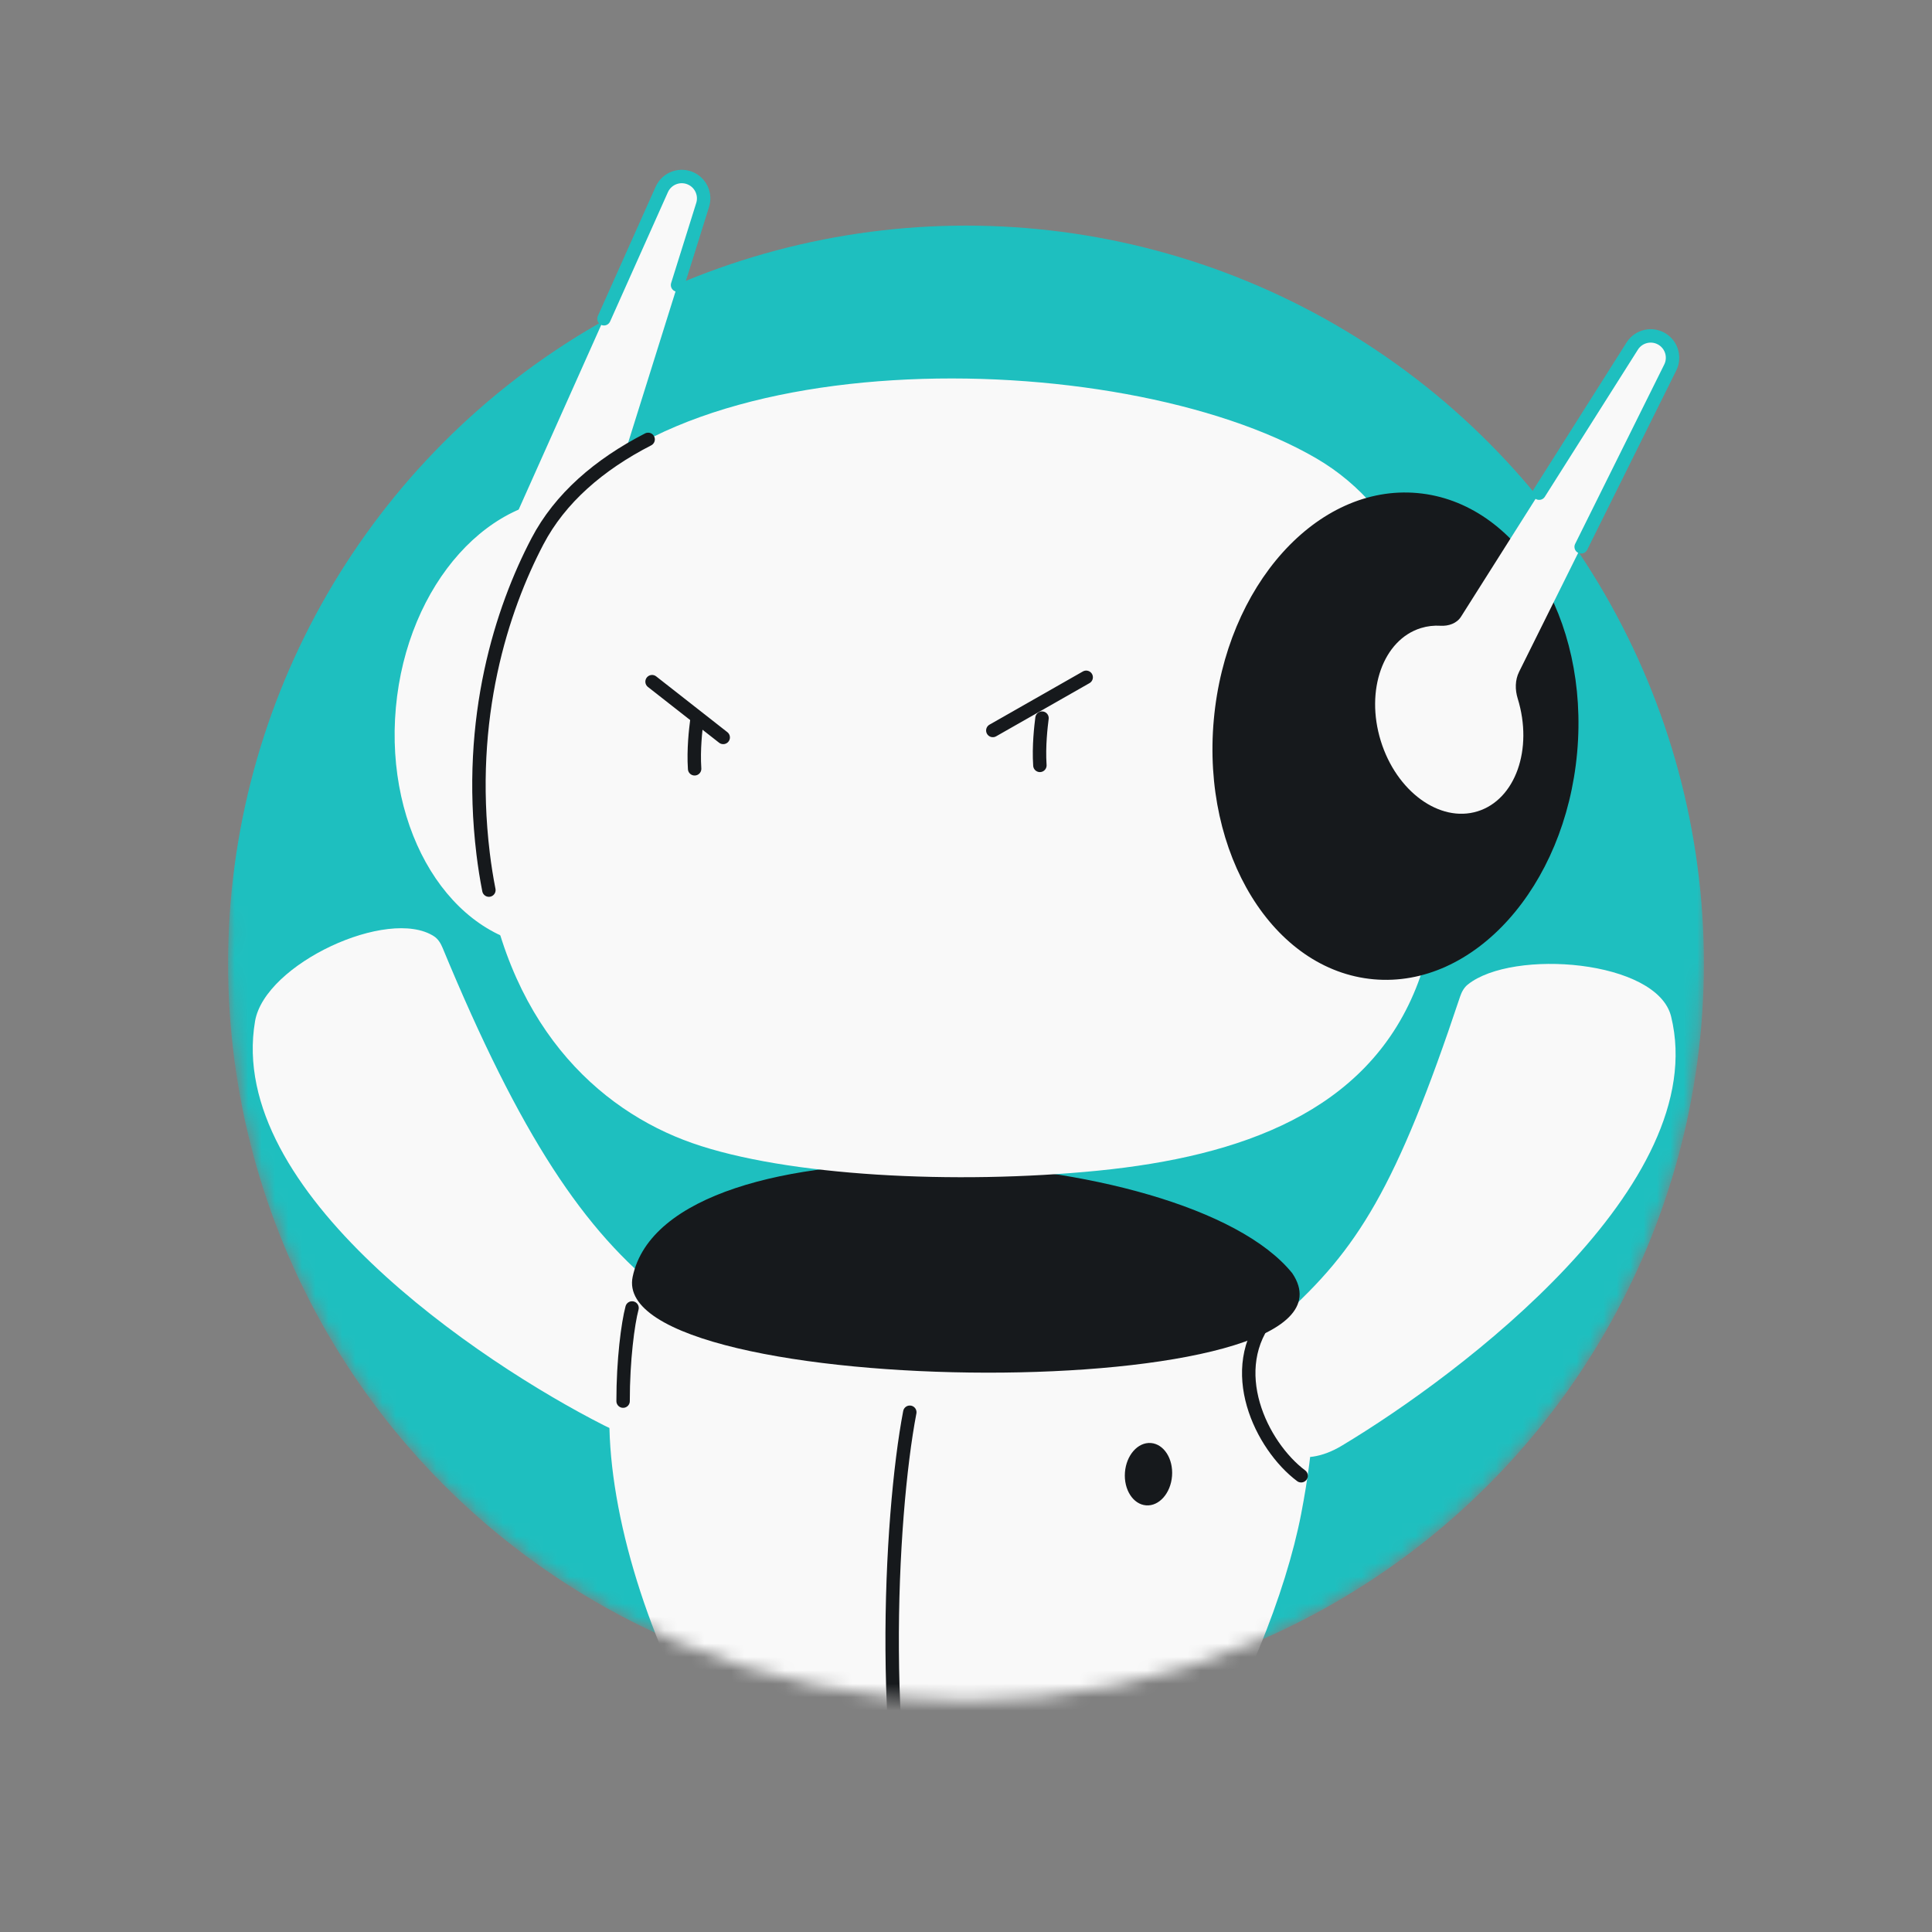 <svg width="144" height="144" viewBox="0 0 144 144" fill="none" xmlns="http://www.w3.org/2000/svg">
<rect x="0" y="0" width="144" height="144" fill="#808080" stroke="none"/>
<mask id="mask0_5160_5690" style="mask-type:alpha" maskUnits="userSpaceOnUse" x="17" y="10" width="116" height="117">
<path fill-rule="evenodd" clip-rule="evenodd" d="M99.589 10.76H17L17 68.628H17.088C17.03 69.666 17 70.712 17 71.764C17 102.14 41.624 126.764 72 126.764C102.376 126.764 127 102.14 127 71.764C127 51.443 141.391 30.547 125 21.025L99.589 10.76Z" fill="#1EBFBF"/>
</mask>
<g mask="url(#mask0_5160_5690)">
<circle cx="72" cy="71.816" r="55" fill="#1EBFBF"/>
<path d="M75.112 58.229C75.156 58.816 75.277 60.313 75.661 61.712" stroke="#16191C" stroke-linecap="round"/>
<path d="M19.01 76.115C19.742 71.836 28.935 67.585 32.344 69.783C32.649 69.98 32.846 70.303 32.985 70.639C38.792 84.674 43.566 91.796 49.486 96.409C50.592 101.001 51.244 109.395 45.007 106.232C35.712 101.517 16.84 88.811 19.01 76.115Z" fill="#F9F9F9"/>
<path d="M124.556 75.768C123.525 71.545 112.739 70.698 109.398 73.384C109.114 73.611 108.939 73.945 108.824 74.289C104.05 88.624 101.161 93.134 95.58 98.151C90.5 102.718 94.001 111.353 100 107.76C108.942 102.404 127.613 88.281 124.556 75.768Z" fill="#F9F9F9"/>
<path d="M45.424 105.104C45.61 97.746 46.854 94.583 48.871 92.649C49.714 91.841 50.794 91.337 51.907 90.984C57.952 89.065 65.811 88.498 78.231 89.13C91.692 89.814 101.042 91.766 96.983 112.825C94.717 124.582 84.28 144.911 73.06 146.654C72.157 146.795 71.235 146.704 70.356 146.453C56.557 142.504 45.065 119.341 45.424 105.104Z" fill="#F9F9F9"/>
<path fill-rule="evenodd" clip-rule="evenodd" d="M96.319 94.899C103.074 104.942 45.172 104.534 47.156 95.158C49.749 82.903 88.335 85.015 96.319 94.899Z" fill="#16191C"/>
<path d="M36.009 63.627C34.779 53.48 37.411 45.397 40.062 40.342C48.012 25.174 83.378 25.568 98.119 34.168C111.501 41.975 108.881 65.356 105.53 73.671C101.831 82.85 92.524 86.188 81.852 87.253C71.179 88.318 58.604 87.657 51.595 85.198C44.586 82.739 37.548 76.31 36.009 63.627Z" fill="#F9F9F9"/>
<path d="M44.806 156.184C48.632 139.577 56.294 129.292 60.939 125.162C62.85 124.189 65.764 126.144 67.324 127.855C69.524 130.267 69.93 132.859 69.43 134.131C65.637 143.786 64.381 153.079 63.842 157.071L63.833 157.135C62.709 160.614 44.806 160.292 44.806 156.184Z" fill="#F9F9F9"/>
<ellipse cx="104.01" cy="54.87" rx="13.596" ry="18.194" transform="rotate(5.147 104.01 54.87)" fill="#16191C"/>
<ellipse cx="41.984" cy="53.872" rx="12.53" ry="16.767" transform="rotate(5.147 41.984 53.872)" fill="#F9F9F9"/>
<path d="M49.325 14.122L37.442 40.702L43.26 44.349L52.371 15.275C52.604 14.531 52.278 13.726 51.593 13.354C50.757 12.9 49.713 13.254 49.325 14.122Z" fill="#F9F9F9"/>
<path d="M109.61 156.184C105.784 139.577 98.123 129.292 93.477 125.162C91.567 124.189 88.653 126.144 87.092 127.855C84.893 130.267 84.487 132.859 84.986 134.131C88.779 143.786 90.035 153.079 90.575 157.071L90.583 157.135C91.707 160.614 109.61 160.292 109.61 156.184Z" fill="#F9F9F9"/>
<path d="M94.794 126.421C94.334 125.952 93.894 125.533 93.477 125.162C91.567 124.189 88.653 126.144 87.092 127.855C84.893 130.267 84.487 132.859 84.986 134.131C85.57 135.617 86.094 137.095 86.564 138.546" stroke="#16191C" stroke-linecap="round"/>
<ellipse cx="85.602" cy="109.877" rx="1.76" ry="2.33" transform="rotate(4.365 85.602 109.877)" fill="#16191C"/>
<path d="M51.931 53.779C51.856 54.363 51.676 55.855 51.773 57.302" stroke="#16191C" stroke-linecap="round"/>
<path d="M77.665 53.524C77.591 54.108 77.41 55.6 77.507 57.047" stroke="#16191C" stroke-linecap="round"/>
<path d="M48.601 50.808L53.904 54.964M73.999 54.446L80.958 50.482" stroke="#16191C" stroke-linecap="round" stroke-linejoin="round"/>
<path d="M48.308 32.749C44.639 34.633 41.739 37.141 40.061 40.342C37.411 45.398 34.779 53.48 36.009 63.627C36.123 64.566 36.267 65.471 36.439 66.343" stroke="#16191C" stroke-linecap="round"/>
<path d="M67.811 105.26C66.313 113.086 65.375 131.984 69.11 143.549" stroke="#16191C" stroke-linecap="round"/>
<path fill-rule="evenodd" clip-rule="evenodd" d="M110.128 60.472C112.947 59.601 114.287 55.837 113.121 52.065C112.917 51.406 112.919 50.688 113.226 50.07L124.491 27.39C124.853 26.66 124.621 25.775 123.948 25.318C123.186 24.8 122.148 25.016 121.656 25.794L108.898 45.962C108.579 46.466 107.966 46.675 107.371 46.64C106.879 46.61 106.387 46.665 105.907 46.813C103.088 47.684 101.748 51.448 102.914 55.22C104.079 58.992 107.309 61.343 110.128 60.472Z" fill="#F9F9F9"/>
<path d="M45.016 23.759L49.325 14.122C49.713 13.254 50.757 12.9 51.593 13.354C52.278 13.726 52.604 14.531 52.371 15.275L50.5 21.246M114.72 36.759L121.656 25.795C122.148 25.017 123.186 24.801 123.948 25.318C124.621 25.776 124.853 26.661 124.491 27.39L117.851 40.759" stroke="#1EBFBF" stroke-linecap="round"/>
<path d="M94.671 97.96C91.209 102.044 94.02 107.776 96.979 109.994" stroke="#16191C" stroke-linecap="round"/>
<path d="M47.109 97.488C46.8 98.642 46.44 101.378 46.442 104.431" stroke="#16191C" stroke-linecap="round" stroke-linejoin="round"/>
</g>
</svg>
